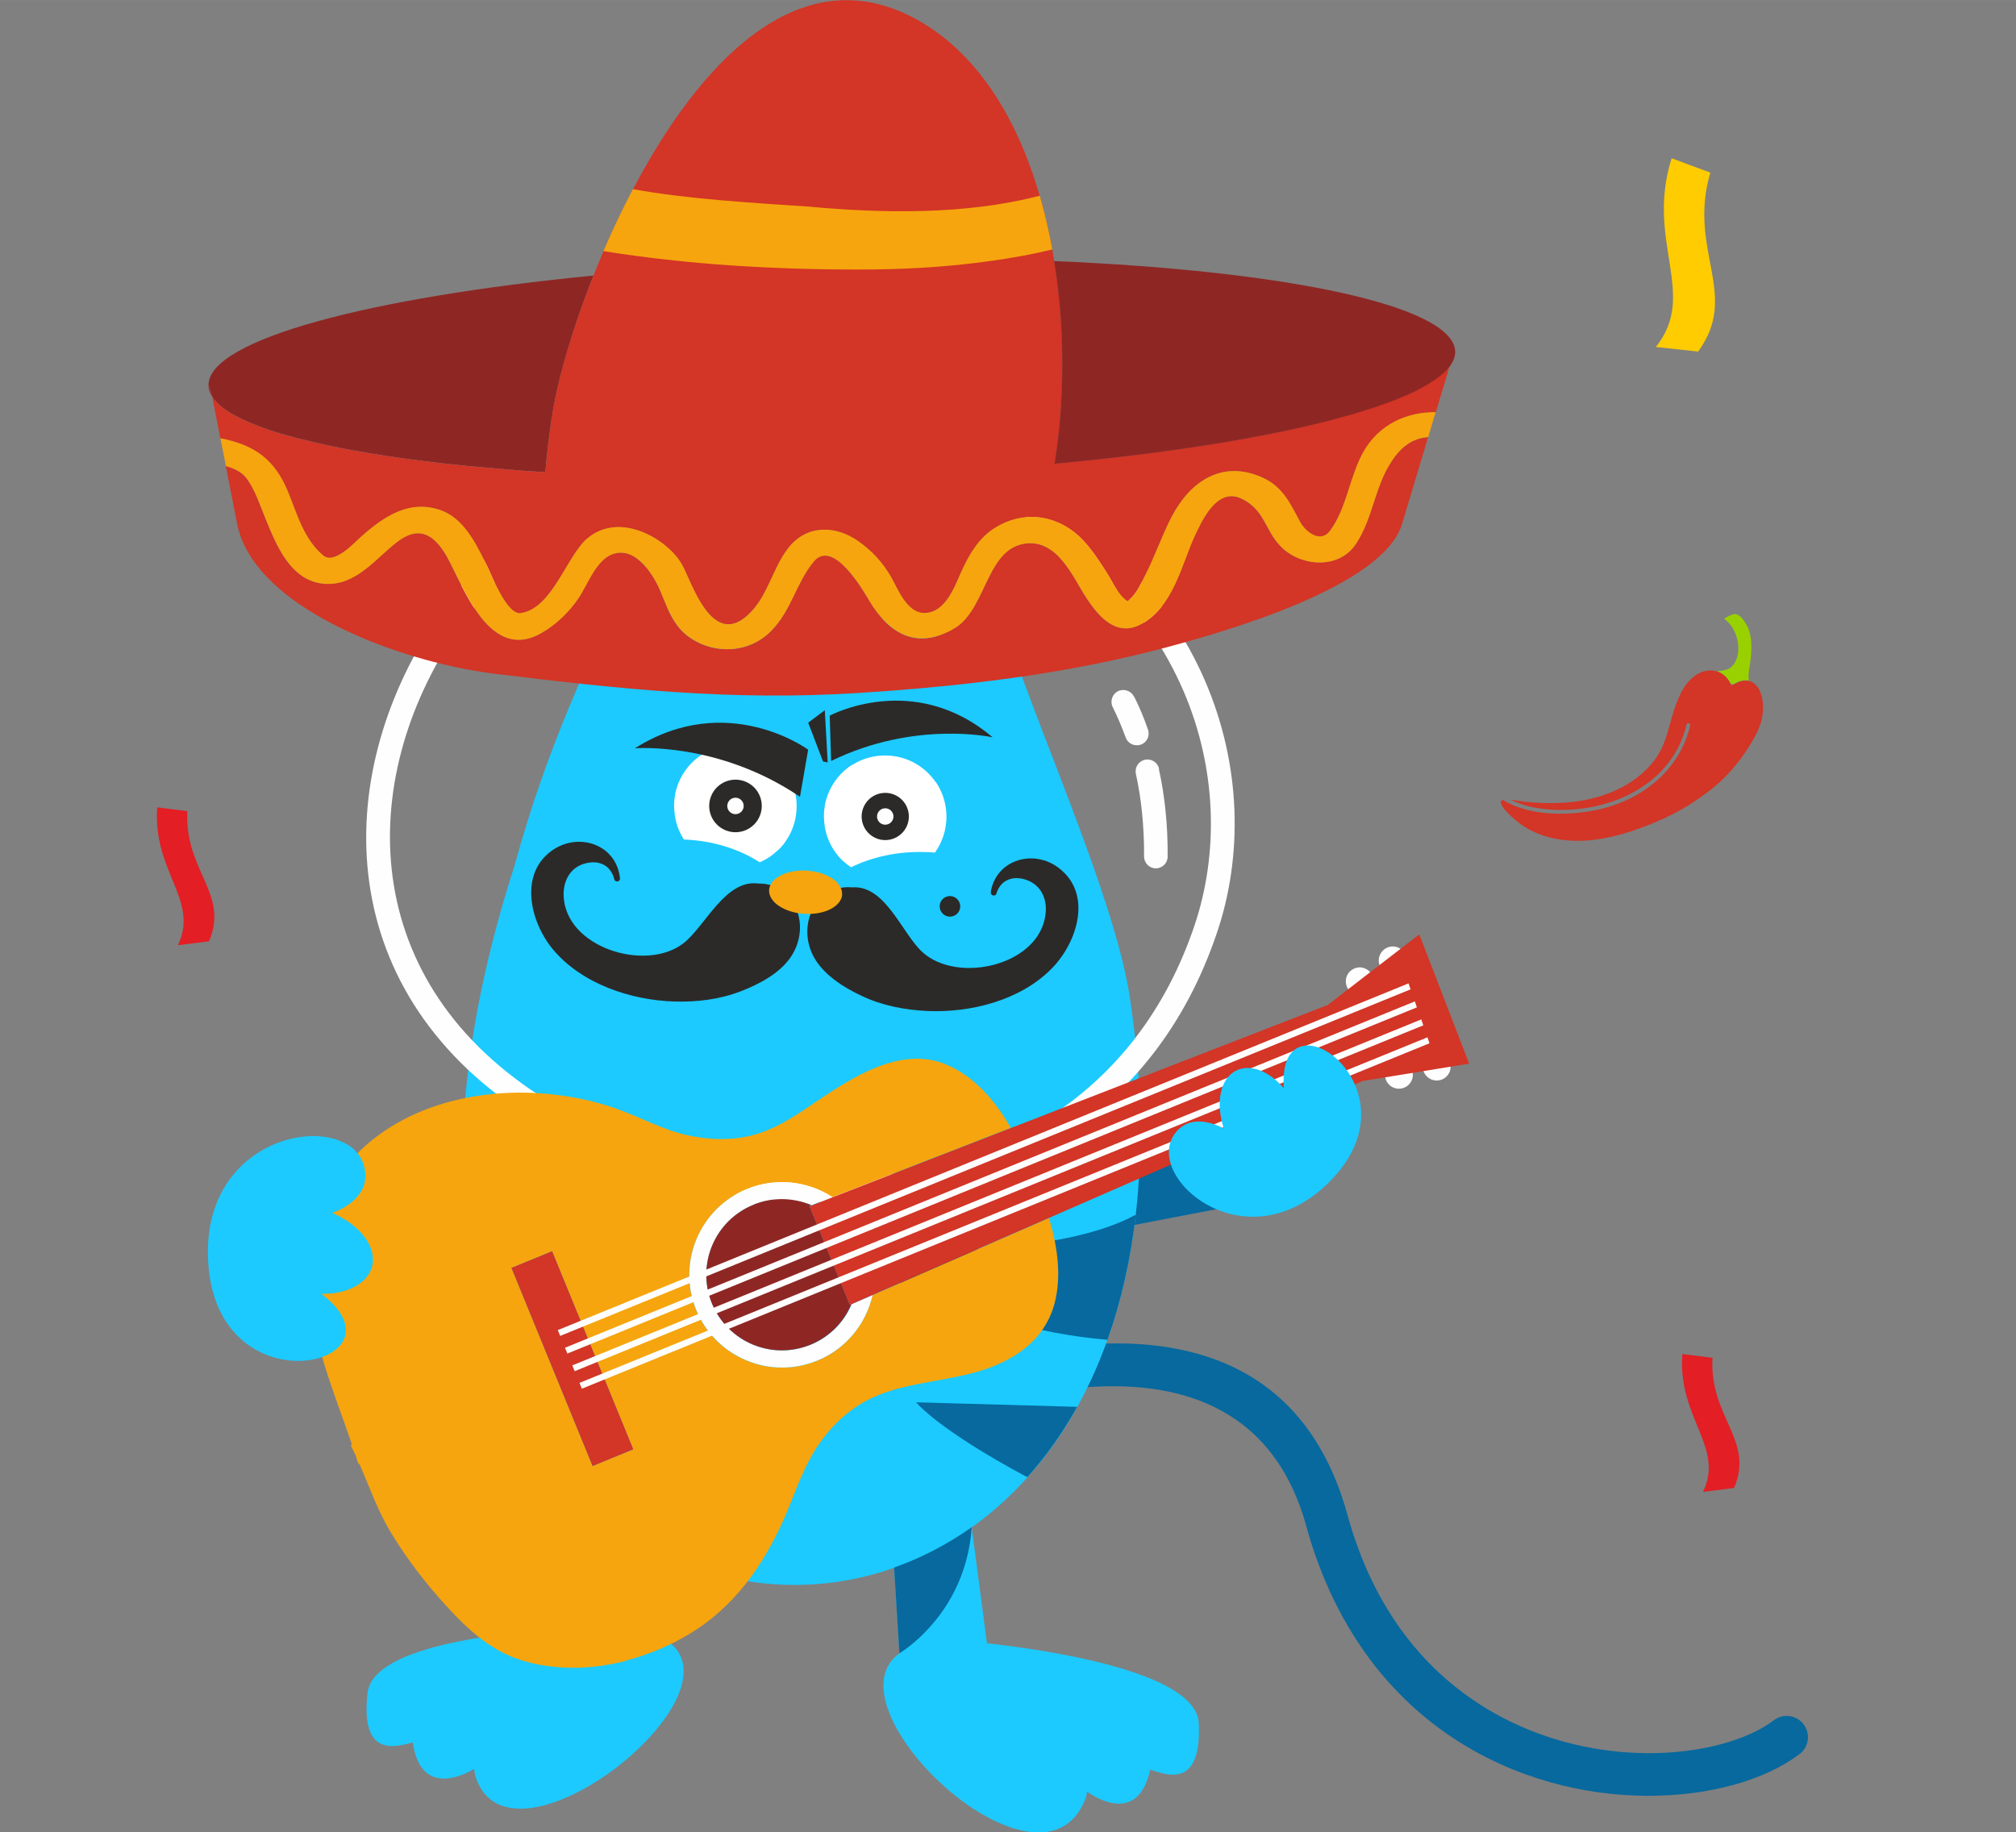 <?xml version="1.0" encoding="UTF-8"?>
<!DOCTYPE svg PUBLIC "-//W3C//DTD SVG 1.1//EN" "http://www.w3.org/Graphics/SVG/1.1/DTD/svg11.dtd">
<!-- Creator: CorelDRAW X5 -->
<svg xmlns="http://www.w3.org/2000/svg" xml:space="preserve" width="160mm" height="145.434mm" style="shape-rendering:geometricPrecision; text-rendering:geometricPrecision; image-rendering:optimizeQuality; fill-rule:evenodd; clip-rule:evenodd"
viewBox="0 0 16000 14543"
 xmlns:xlink="http://www.w3.org/1999/xlink">
 <rect x="0" y="0" width="16000" height="14543" fill="#808080" stroke="none"/>
 <defs>
  <style type="text/css">
   <![CDATA[
    .fil7 {fill:none}
    .fil5 {fill:#2B2A29}
    .fil16 {fill:#E31E24}
    .fil9 {fill:#F6A50E}
    .fil17 {fill:#FECC00}
    .fil6 {fill:#FEFEFE}
    .fil2 {fill:#1CCAFF}
    .fil4 {fill:white}
    .fil0 {fill:#07699E}
    .fil8 {fill:#2B2A29;fill-rule:nonzero}
    .fil12 {fill:#8E2724;fill-rule:nonzero}
    .fil14 {fill:#A42826;fill-rule:nonzero}
    .fil13 {fill:#D33526;fill-rule:nonzero}
    .fil10 {fill:#F6A50E;fill-rule:nonzero}
    .fil11 {fill:#FEFEFE;fill-rule:nonzero}
    .fil3 {fill:#FEFEFE;fill-rule:nonzero}
    .fil15 {fill:#99D100;fill-rule:nonzero}
    .fil1 {fill:#07699E;fill-rule:nonzero}
   ]]>
  </style>
 </defs>
 <g id="Warstwa_x0020_1">
  <g id="_381314992">
   <path class="fil0" d="M10014 9530c-157,27 -1098,209 -1098,209l-37 -364c0,0 269,-247 372,-250 103,-4 763,406 763,406z"/>
   <path class="fil1" d="M7037 11453c-84,40 -185,5 -226,-79 -40,-84 -5,-185 79,-226 9,-4 3139,-1541 3804,875 105,382 262,696 453,949 342,454 795,720 1251,848 458,128 916,118 1271,21 167,-46 308,-110 410,-188 75,-56 180,-41 236,34 56,75 41,180 -34,236 -137,103 -317,187 -524,244 -408,112 -933,125 -1452,-21 -520,-146 -1037,-450 -1429,-971 -215,-287 -392,-638 -509,-1063 -556,-2021 -3324,-664 -3332,-660z"/>
   <polygon class="fil2" points="7689,11949 7839,13089 7157,13410 7029,11368 "/>
   <polygon class="fil2" points="4806,11927 4594,13057 5259,13415 5495,11382 "/>
   <path class="fil2" d="M4869 12912c0,0 -1894,11 -1952,525 -58,515 219,428 359,393 67,467 459,227 487,209 1,20 5,41 11,61 307,963 2719,-1102 1094,-1188l0 0z"/>
   <path class="fil2" d="M7603 13020c0,0 1889,140 1911,658 23,517 -248,412 -386,368 -99,461 -473,195 -500,175 -3,20 -7,40 -15,60 -411,1028 -2647,-1289 -1010,-1260l0 0z"/>
   <path class="fil2" d="M7875 4525c-150,305 -137,279 -287,584 -727,-318 -1551,-411 -2331,-261l-175 -476c-419,882 -742,1561 -1000,2504 -190,589 -309,1133 -368,1632 -22,183 -35,359 -41,530l0 0c-160,4578 5108,4760 5367,300 25,-431 5,-904 -73,-1422 -147,-979 -1085,-2869 -1093,-3390zm-4201 4513c-11,321 -19,543 0,0z"/>
   <path class="fil0" d="M8153 11725c146,-163 279,-349 396,-559l-1278 -36c0,0 166,212 883,595zm636 -1090c106,-297 183,-629 225,-994 -533,291 -1516,295 -2306,311 0,0 944,587 2081,682z"/>
   <path class="fil3" d="M6975 3648c141,34 277,73 407,117 937,314 1550,859 1891,1475 340,614 411,1299 267,1897 -16,68 -36,136 -58,203 -469,1399 -1646,1992 -2864,2014 -519,9 -1045,-84 -1529,-262 -3939,-1449 -1365,-6228 1887,-5444zm-1951 5619c505,186 1055,283 1597,273 1292,-23 2540,-653 3039,-2142 24,-71 45,-144 63,-218 155,-641 79,-1375 -285,-2032 -362,-654 -1009,-1231 -1996,-1562 -134,-45 -275,-85 -422,-121 -3477,-839 -6161,4269 -1995,5802z"/>
   <path class="fil3" d="M8999 5528c-23,-46 -80,-65 -126,-42 -46,23 -65,80 -42,126 19,38 37,77 54,117 18,43 34,84 49,124 17,49 71,74 120,57 49,-17 74,-71 57,-120 -17,-49 -35,-94 -52,-136 -19,-44 -38,-87 -59,-127zm200 574c-11,-51 -61,-83 -112,-72 -51,11 -83,61 -72,112 21,97 38,200 49,310 11,110 17,226 16,346 0,52 42,94 93,94 52,0 94,-42 94,-93 1,-129 -5,-251 -17,-366 -12,-115 -29,-225 -53,-331z"/>
   <path class="fil4" d="M6753 6883c-22,-15 -43,-32 -62,-50l-2 0c-74,-71 -126,-165 -143,-271 -4,-26 -6,-52 -7,-79 0,-17 1,-33 2,-50 2,-16 4,-33 7,-50 5,-26 13,-52 22,-76 38,-100 107,-183 194,-238l2 1c75,-47 163,-74 258,-74 166,0 312,82 400,209l2 0c23,33 41,69 55,106 25,68 36,142 28,218 -7,76 -32,147 -70,209 -6,10 -12,19 -19,29 -39,-4 -79,-5 -120,-5 -202,0 -390,45 -547,122z"/>
   <path class="fil4" d="M6174 6748c-42,40 -91,73 -145,96 -162,-105 -371,-172 -601,-181 -36,-55 -60,-117 -71,-184 -4,-26 -6,-52 -7,-79 0,-17 1,-33 2,-50 2,-16 4,-33 7,-50 5,-26 13,-52 22,-76 38,-100 107,-183 194,-238l2 1c75,-47 163,-74 258,-74 166,0 312,82 400,209l2 0c23,33 41,69 55,106 25,68 36,142 28,218 -7,76 -32,147 -70,209 -21,34 -46,66 -75,93l-2 0z"/>
   <circle class="fil5" transform="matrix(0.275 0.148 -0.148 0.275 5837.15 6396.65)" r="668"/>
   <circle class="fil5" transform="matrix(0.247 0.133 -0.133 0.247 7025.77 6480.35)" r="668"/>
   <circle class="fil6" transform="matrix(0.471 0.253 -0.253 0.471 5837.15 6396.65)" r="122"/>
   <circle class="fil6" transform="matrix(0.471 0.253 -0.253 0.471 7025.77 6480.35)" r="122"/>
   <path class="fil7" d="M7681 8482c0,0 -135,-331 -499,-674"/>
   <path class="fil5" d="M5039 5939c0,0 663,-54 1310,385l65 -374c0,0 -642,-474 -1375,-11z"/>
   <path class="fil5" d="M7878 5852c0,0 -616,-138 -1282,188l-11 -360c0,0 667,-360 1293,172zm-1464 -117l118 309 37 7 -23 -414 -132 99z"/>
   <path class="fil8" d="M8403 6889c-196,-150 -487,-71 -538,179 -1,2 -1,4 -1,6 0,3 0,6 0,9 0,2 0,4 0,7 0,1 1,2 1,3 3,8 10,12 18,14 8,1 16,0 21,-7 1,-1 1,-2 2,-3 0,0 0,0 0,0 1,-2 2,-3 2,-6 35,-110 134,-144 239,-107 114,40 163,148 152,262 -40,417 -696,566 -977,312 -162,-146 -294,-536 -560,-515 -103,-11 -203,33 -271,114 -101,120 -107,292 -38,428 76,148 239,250 385,319 162,77 342,112 520,120 347,16 744,-85 992,-340 201,-206 322,-590 54,-794z"/>
   <path class="fil8" d="M6022 7013c-264,-40 -425,339 -597,473 -299,233 -943,35 -952,-383 -2,-114 54,-219 171,-250 107,-29 203,12 231,125 0,2 1,4 2,6 0,0 0,0 0,0 1,1 1,2 2,3 5,7 13,9 21,9 8,-1 15,-5 18,-12 1,-1 1,-2 1,-3 1,-2 1,-4 1,-7 0,-3 0,-6 0,-9 0,-2 0,-4 -1,-6 -33,-253 -317,-352 -524,-218 -282,184 -190,576 -5,796 228,272 617,402 964,412 179,5 360,-17 527,-82 150,-58 321,-148 407,-290 79,-130 86,-302 -6,-430 -62,-86 -159,-138 -262,-134z"/>
   <path class="fil9" d="M6684 7099c-6,95 -140,164 -300,154 -160,-10 -285,-94 -280,-189 6,-95 140,-164 300,-154 160,10 285,95 279,189z"/>
   <path class="fil10" d="M4703 11636l-644 -1573 323 -132 644 1573 -323 132zm263 1544l20 -5c167,-45 328,-113 473,-199 364,-214 601,-551 768,-933 74,-171 131,-347 226,-509 89,-151 208,-281 355,-377 277,-181 635,-179 946,-269 284,-82 534,-242 615,-541 57,-213 25,-455 -44,-679l-1401 612c-51,227 -208,426 -439,520 -376,154 -806,-27 -960,-402 -154,-375 27,-806 402,-960 231,-95 484,-63 679,64l1416 -550c-124,-219 -295,-414 -518,-505 -328,-134 -674,65 -943,241 -162,106 -316,225 -500,294 -193,73 -402,72 -602,29 -194,-42 -365,-138 -550,-205 -149,-55 -304,-91 -461,-112 -603,-84 -1297,67 -1697,555 -221,268 -300,612 -291,953 12,439 192,847 332,1259 -5,6 -7,15 -2,24 11,23 22,46 33,68 6,18 11,36 17,54 3,8 8,13 14,15 80,184 145,373 252,548 125,205 272,397 434,574 129,142 270,278 441,368 150,79 321,114 489,123 165,9 333,-11 495,-52z"/>
   <path class="fil11" d="M6433 10673c-306,126 -657,-21 -782,-328 -126,-307 21,-657 328,-782 154,-63 319,-57 461,3l167 -65c-196,-127 -448,-159 -679,-64 -376,154 -556,585 -402,960 154,376 585,556 960,402 231,-94 388,-294 439,-520l-165 72c-59,141 -173,260 -325,322z"/>
   <path class="fil6" d="M11195 8470c14,21 21,48 17,75 -8,61 -64,103 -124,95 -61,-8 -103,-64 -95,-124 1,-5 2,-9 3,-14l200 -33zm308 -50c8,18 11,39 9,60 -8,61 -64,103 -124,95 -59,-8 -102,-61 -96,-121l211 -35zm-423 -905c28,7 50,24 65,46l-175 135c-23,-26 -34,-64 -24,-100 15,-59 75,-95 134,-81zm-262 167c38,9 66,37 78,71l-166 128c-38,-25 -57,-72 -46,-119 15,-59 75,-95 134,-81z"/>
   <path class="fil12" d="M5978 9563c-307,125 -453,476 -328,782 126,307 476,453 782,328 153,-63 266,-181 325,-322l-12 5c-114,-279 -214,-522 -321,-785l15 -6c-142,-60 -307,-66 -461,-3z"/>
   <path class="fil13" d="M6746 10356l12 -5 165 -72 1401 -612 2484 -1084 -1 -2 853 -139 0 0 -396 -1026 -735 567 -1 -3 -2505 973 -1416 550 -167 65 -15 6c108,263 207,506 321,785z"/>
   <polygon class="fil13" points="4059,10063 4703,11636 5026,11503 4382,9931 "/>
   <path class="fil3" d="M11346 8280l-6728 2742 -19 -46 6730 -2743 16 47zm-150 -428l-6750 2751 -19 -46 6752 -2752 7 21 9 26zm50 143l-6743 2748 -19 -46 6745 -2749 16 47zm50 143l-6735 2745 -19 -46 6738 -2746 16 47z"/>
   <g>
    <path class="fil12" d="M4378 3319c0,3 -1,7 -1,10 -19,130 -38,274 -49,418 -2,0 -4,0 -6,0 -46,-3 -92,-6 -137,-9 -5,0 -11,-1 -16,-1 -47,-3 -93,-7 -139,-11 -8,-1 -16,-1 -24,-2 -47,-4 -93,-8 -138,-12 0,0 -1,0 -1,0 -45,-4 -90,-8 -133,-12 -7,-1 -15,-1 -22,-2 -43,-4 -85,-9 -127,-13 -7,-1 -14,-1 -20,-2 -41,-4 -81,-9 -121,-14 -3,0 -5,-1 -8,-1 -41,-5 -81,-10 -121,-15 -8,-1 -15,-2 -23,-3 -39,-5 -78,-10 -116,-16 -5,-1 -9,-1 -13,-2 -36,-5 -71,-10 -106,-15 -6,-1 -11,-2 -17,-3 -36,-6 -72,-11 -107,-17 -7,-1 -14,-2 -21,-4 -36,-6 -71,-12 -105,-18 -1,0 -2,0 -3,0 -33,-6 -66,-12 -98,-19 -6,-1 -13,-3 -19,-4 -32,-6 -63,-13 -93,-19 -6,-1 -11,-2 -17,-4 -29,-6 -57,-13 -85,-19 -3,-1 -6,-1 -9,-2 -29,-7 -57,-14 -85,-21 -6,-2 -12,-3 -18,-4 -27,-7 -54,-14 -80,-21 -3,-1 -7,-2 -10,-3 -24,-7 -47,-14 -70,-20 -4,-1 -9,-3 -13,-4 -24,-7 -47,-15 -70,-22 -5,-2 -10,-3 -14,-5 -23,-8 -45,-16 -66,-24 0,0 -1,0 -2,-1 -21,-8 -41,-16 -60,-24 -4,-2 -8,-3 -12,-5 -19,-8 -37,-16 -54,-24 -3,-2 -6,-3 -10,-5 -16,-8 -31,-15 -46,-23 -2,-1 -4,-2 -6,-3 -16,-8 -30,-17 -44,-25 -3,-2 -6,-4 -9,-6 -14,-9 -26,-17 -38,-26 -2,-1 -3,-2 -4,-3 -11,-8 -21,-16 -30,-25 -2,-2 -4,-3 -6,-5 -10,-9 -18,-18 -26,-27 -2,-2 -3,-4 -5,-6 -8,-9 -15,-19 -21,-28l-29 -99c16,-355 1275,-689 3055,-862 -49,123 -93,245 -132,360 -105,311 -173,584 -199,772z"/>
    <path class="fil13" d="M10818 3592c-108,196 -127,437 -261,620 -76,105 -196,10 -239,-70 -72,-133 -132,-274 -292,-348 -329,-153 -583,33 -725,304 -81,155 -134,317 -214,472 -30,59 -64,136 -118,185 -11,10 -15,15 -18,19 0,0 0,0 0,0 -76,-48 -119,-152 -163,-221 -58,-92 -117,-184 -194,-266 -167,-178 -438,-253 -691,-101 -122,73 -194,190 -251,304 -7,15 -15,30 -21,45 -48,102 -121,330 -294,331 -143,1 -216,-203 -267,-290 -66,-111 -145,-200 -258,-280 -174,-123 -402,-136 -550,47 -133,164 -165,391 -326,539 -290,266 -445,-262 -523,-400 -76,-135 -267,-277 -462,-296 -37,-4 -75,-3 -112,4 -62,11 -123,37 -178,84 -163,138 -279,558 -529,593 -93,13 -194,-214 -244,-326 -10,-23 -18,-42 -24,-52 -78,-151 -174,-372 -369,-440 -246,-85 -447,51 -622,205 -56,49 -219,230 -307,156 -157,-131 -209,-335 -281,-508 -104,-249 -259,-368 -536,-423 -36,-182 -65,-330 -65,-330 6,9 13,19 21,28 2,2 3,4 5,6 8,9 17,18 26,27 2,2 4,3 6,5 10,8 20,17 30,25 1,1 3,2 4,3 12,9 25,17 38,26 3,2 6,4 9,6 14,9 28,17 44,25 2,1 4,2 6,3 15,8 30,16 46,23 3,2 6,3 10,5 17,8 35,16 54,24 4,2 8,3 12,5 19,8 39,16 60,24 1,0 1,0 2,1 21,8 44,16 66,24 5,2 10,3 14,5 22,8 46,15 70,22 4,1 9,3 13,4 23,7 46,14 70,20 4,1 7,2 10,3 26,7 53,14 80,21 6,1 12,3 18,4 28,7 56,14 85,21 3,1 6,1 9,2 28,6 56,13 85,19 6,1 11,2 17,4 30,6 62,13 93,19 6,1 13,3 19,4 32,6 65,12 98,19 1,0 2,0 3,0 34,6 70,12 105,18 7,1 14,2 21,4 35,6 71,11 107,17 5,1 11,2 17,3 35,5 70,10 106,15 4,1 9,1 13,2 38,5 77,11 116,16 8,1 15,2 23,3 40,5 80,10 121,15 3,0 5,1 8,1 40,5 80,9 121,14 7,1 14,1 20,2 42,4 84,9 127,13 7,1 14,1 22,2 44,4 88,9 134,12 0,0 1,0 1,0 45,4 92,8 138,12 8,1 16,1 24,2 46,4 92,7 139,11 5,0 11,1 16,1 45,3 91,6 137,9 2,0 4,0 6,0 0,0 0,0 0,0 11,-143 30,-288 49,-418 0,-3 1,-6 1,-10 26,-188 94,-461 199,-772 39,-116 84,-237 132,-360 26,-64 52,-129 80,-194l0 0c70,-163 148,-329 234,-492 518,-986 1306,-1851 2232,-1358 501,267 819,800 996,1411l0 0c40,139 73,282 100,427l0 0 0 0c6,36 12,71 18,107 23,147 40,296 50,443 17,248 16,493 -1,725 -10,148 -27,289 -49,423 354,-33 689,-72 999,-117 0,0 1,0 1,0 116,-17 229,-34 337,-53 40,-7 80,-14 119,-20 2,0 4,-1 7,-1 143,-25 279,-52 407,-80 3,-1 6,-1 10,-2 83,-18 163,-37 239,-56 2,-1 5,-1 7,-2 37,-9 73,-19 108,-28 4,-1 7,-2 11,-3 70,-19 137,-38 200,-58 4,-1 7,-2 11,-4 30,-10 60,-19 88,-29 4,-1 7,-3 11,-4 57,-20 111,-40 160,-61 4,-2 8,-3 12,-5 24,-10 47,-20 68,-30 3,-1 6,-3 8,-4 21,-10 41,-19 60,-29 2,-1 4,-2 5,-3 19,-10 38,-20 55,-31 3,-2 7,-4 10,-6 17,-10 33,-20 48,-31 2,-1 4,-2 5,-4 14,-10 27,-20 39,-29 2,-1 4,-3 6,-4 13,-10 24,-21 34,-31 2,-2 4,-4 6,-6 10,-11 19,-21 27,-32 1,-1 1,-2 2,-2 7,-10 14,-20 19,-30 1,-2 2,-4 3,-6 5,-10 9,-21 13,-31 1,-2 1,-4 2,-6 3,-11 5,-22 5,-33 0,-6 0,-12 0,-17 10,-2 19,-4 29,-6 0,0 -67,222 -146,487 -225,-2 -451,93 -576,320zm-2474 -1611l8 -2"/>
    <path class="fil13" d="M1792 3699c68,19 128,48 164,97 71,96 104,207 148,314 82,196 203,540 520,524 230,-12 383,-230 544,-345 163,-116 271,-37 355,91 64,98 147,317 267,484 122,171 284,287 505,161 123,-70 226,-173 299,-282 63,-94 136,-295 262,-343 198,-76 341,186 386,295 49,119 97,259 207,346 193,153 486,155 671,-34 160,-163 197,-376 335,-547 155,-192 393,224 446,312 139,233 358,402 675,214 136,-81 198,-261 277,-415 65,-126 141,-235 278,-256 259,-40 385,267 480,414 78,121 222,334 433,231 265,-129 335,-489 437,-705 53,-112 173,-389 368,-299 185,86 188,248 310,376 154,162 465,197 605,-20 132,-204 144,-442 276,-645 66,-102 155,-188 294,-197 -103,344 -207,689 -207,689 -149,496 -1393,851 -1870,979 -186,50 -374,93 -562,131 -620,125 -1253,191 -1881,231 -1016,64 -1890,-31 -2883,-152 -68,-8 -139,-19 -214,-33 -726,-136 -1714,-542 -1835,-1158 0,0 -44,-222 -90,-457z"/>
    <path class="fil14" d="M1654 3049l29 99c-20,-32 -30,-65 -29,-99z"/>
    <path class="fil10" d="M6782 2139c-310,0 -645,-10 -987,-33 -334,-23 -675,-60 -1006,-113 70,-163 148,-329 234,-492 435,80 960,109 1399,139 576,53 1240,67 1830,-87 40,139 73,282 100,427 -161,39 -324,68 -489,91 -360,51 -726,70 -1080,68z"/>
    <path class="fil10" d="M11041 3667c-132,203 -144,442 -276,645 -140,217 -452,183 -605,20 -121,-128 -124,-290 -310,-376 -195,-90 -315,186 -368,299 -101,216 -172,576 -437,705 -210,103 -355,-111 -433,-231 -96,-148 -222,-454 -480,-414 -138,21 -214,130 -278,256 -79,154 -141,334 -277,415 -317,188 -536,18 -675,-214 -53,-88 -291,-504 -446,-312 -139,171 -175,384 -335,547 -186,189 -478,187 -671,34 -111,-87 -158,-228 -207,-346 -45,-108 -188,-370 -386,-295 -126,48 -199,249 -262,343 -73,109 -176,212 -299,282 -221,126 -383,10 -505,-161 -120,-167 -202,-387 -267,-484 -84,-128 -191,-207 -355,-91 -161,115 -315,334 -544,345 -317,16 -438,-328 -520,-524 -44,-106 -78,-218 -148,-314 -36,-48 -96,-78 -164,-97 -7,-37 -15,-75 -22,-112 -7,-37 -15,-74 -22,-109 277,54 433,173 536,423 72,173 124,377 281,508 89,74 251,-107 307,-156 175,-154 375,-290 622,-205 196,68 292,289 369,440 5,10 14,29 24,52 50,112 151,339 244,326 251,-35 366,-455 529,-593 55,-46 115,-73 178,-84 37,-7 75,-8 112,-4 195,19 386,161 462,296 78,138 234,666 523,400 161,-148 193,-374 326,-539 148,-182 376,-170 550,-47 113,80 192,169 258,280 51,87 124,291 267,290 173,-1 246,-229 294,-331 7,-15 14,-30 21,-45 56,-114 129,-230 251,-304 254,-153 524,-78 691,101 77,82 136,174 194,266 44,69 87,173 163,221 0,0 0,0 0,0 2,-4 7,-9 18,-19 54,-49 88,-126 118,-185 80,-155 133,-317 214,-472 142,-270 396,-456 725,-304 160,74 220,215 292,348 43,80 163,175 239,70 133,-183 153,-425 261,-620 125,-227 352,-322 576,-320 -9,31 -19,62 -28,94 -10,34 -21,69 -31,104 -139,9 -228,95 -294,197z"/>
    <path class="fil12" d="M11544 2832c-1,2 -1,4 -2,6 -3,11 -7,21 -13,32 -1,2 -2,4 -3,6 -6,10 -12,20 -19,31 -1,1 -1,2 -2,2 -8,11 -18,21 -28,32 -2,2 -4,4 -6,6 -10,10 -22,21 -35,31 -2,2 -4,3 -6,5 -12,10 -26,20 -40,30 -2,1 -3,2 -5,4 -15,10 -32,21 -49,31 -3,2 -7,4 -10,6 -18,10 -36,21 -56,31 -2,1 -4,2 -5,3 -19,10 -40,20 -61,30 -3,1 -6,3 -8,4 -22,10 -45,20 -69,30 -4,2 -8,3 -12,5 -50,21 -104,41 -162,61 -4,1 -7,2 -11,4 -29,10 -59,20 -89,29 -4,1 -8,2 -11,4 -63,20 -131,40 -202,59 -4,1 -8,2 -11,3 -36,10 -72,19 -110,29 -2,1 -5,1 -7,2 -77,19 -158,38 -242,57 -3,1 -6,1 -10,2 -129,28 -267,55 -412,81 -2,0 -4,1 -7,1 -39,7 -80,14 -120,21 -110,18 -224,36 -341,53 0,0 -1,0 -1,0 -313,45 -652,85 -1010,118 22,-134 39,-276 49,-423 16,-232 17,-477 1,-725 -10,-148 -27,-296 -50,-443l-3 -18c1841,77 3157,352 3183,712 0,6 1,12 0,18 -1,11 -3,22 -5,33z"/>
   </g>
   <path class="fil2" d="M2900 9337c0,124 -106,233 -263,290 221,94 357,271 315,427 -37,137 -201,218 -401,215 743,568 -885,957 -901,-317 -13,-1047 1252,-1157 1250,-615z"/>
   <path class="fil2" d="M9366 8953c83,-73 217,-66 347,4 -67,-202 -30,-396 98,-460 113,-56 263,5 378,140 -60,-826 1155,25 319,784 -688,624 -1503,-151 -1143,-468z"/>
   <circle class="fil5" transform="matrix(0.382 0.05 -0.05 0.382 7539.37 7193.66)" r="212"/>
   <path class="fil0" d="M7096 12442l42 680c10,-7 20,-13 31,-20 113,-78 503,-387 543,-981 -194,138 -402,245 -615,320z"/>
  </g>
  <g id="_342874888">
   <path class="fil15" d="M13704 4928c93,77 136,278 33,369 -32,26 -75,24 -109,32 45,15 83,49 105,96l24 6c48,-29 89,-37 123,-29 -9,-52 6,-106 13,-162 10,-84 14,-191 -25,-268 -2,-3 -3,-6 -5,-9 -18,-32 -46,-78 -84,-89 -20,-6 -87,26 -94,37 5,5 10,10 16,14 1,1 1,1 2,2z"/>
   <path class="fil13" d="M13758 5432c-6,3 -11,7 -17,11 -2,-6 -5,-12 -7,-17 -22,-48 -60,-81 -105,-96 -90,-30 -208,14 -289,171 -123,259 -80,428 -292,624 -178,164 -418,235 -655,247 -100,5 -200,2 -299,-10 -35,-4 -71,-10 -106,-15 202,100 471,96 676,52 342,-75 639,-295 721,-648 4,-19 34,-12 29,7 -84,360 -389,596 -741,670 -230,48 -532,51 -746,-79 -69,26 120,178 151,199 150,103 338,135 518,123 165,-12 334,-62 487,-123 200,-80 326,-151 498,-283 148,-114 296,-304 374,-475 70,-152 40,-358 -74,-385 -34,-8 -75,0 -123,29z"/>
  </g>
  <path class="fil16" d="M1659 7471c162,-383 -197,-558 -172,-1033l-239 -30c-38,510 336,736 164,1094l246 -31z"/>
  <path class="fil17" d="M13477 2790c335,-455 -85,-801 97,-1420l-307 -114c-210,663 213,1079 -126,1498l335 36z"/>
  <path class="fil16" d="M13763 11810c162,-383 -197,-558 -172,-1033l-239 -30c-38,510 336,736 164,1094l246 -31z"/>
 </g>
</svg>
